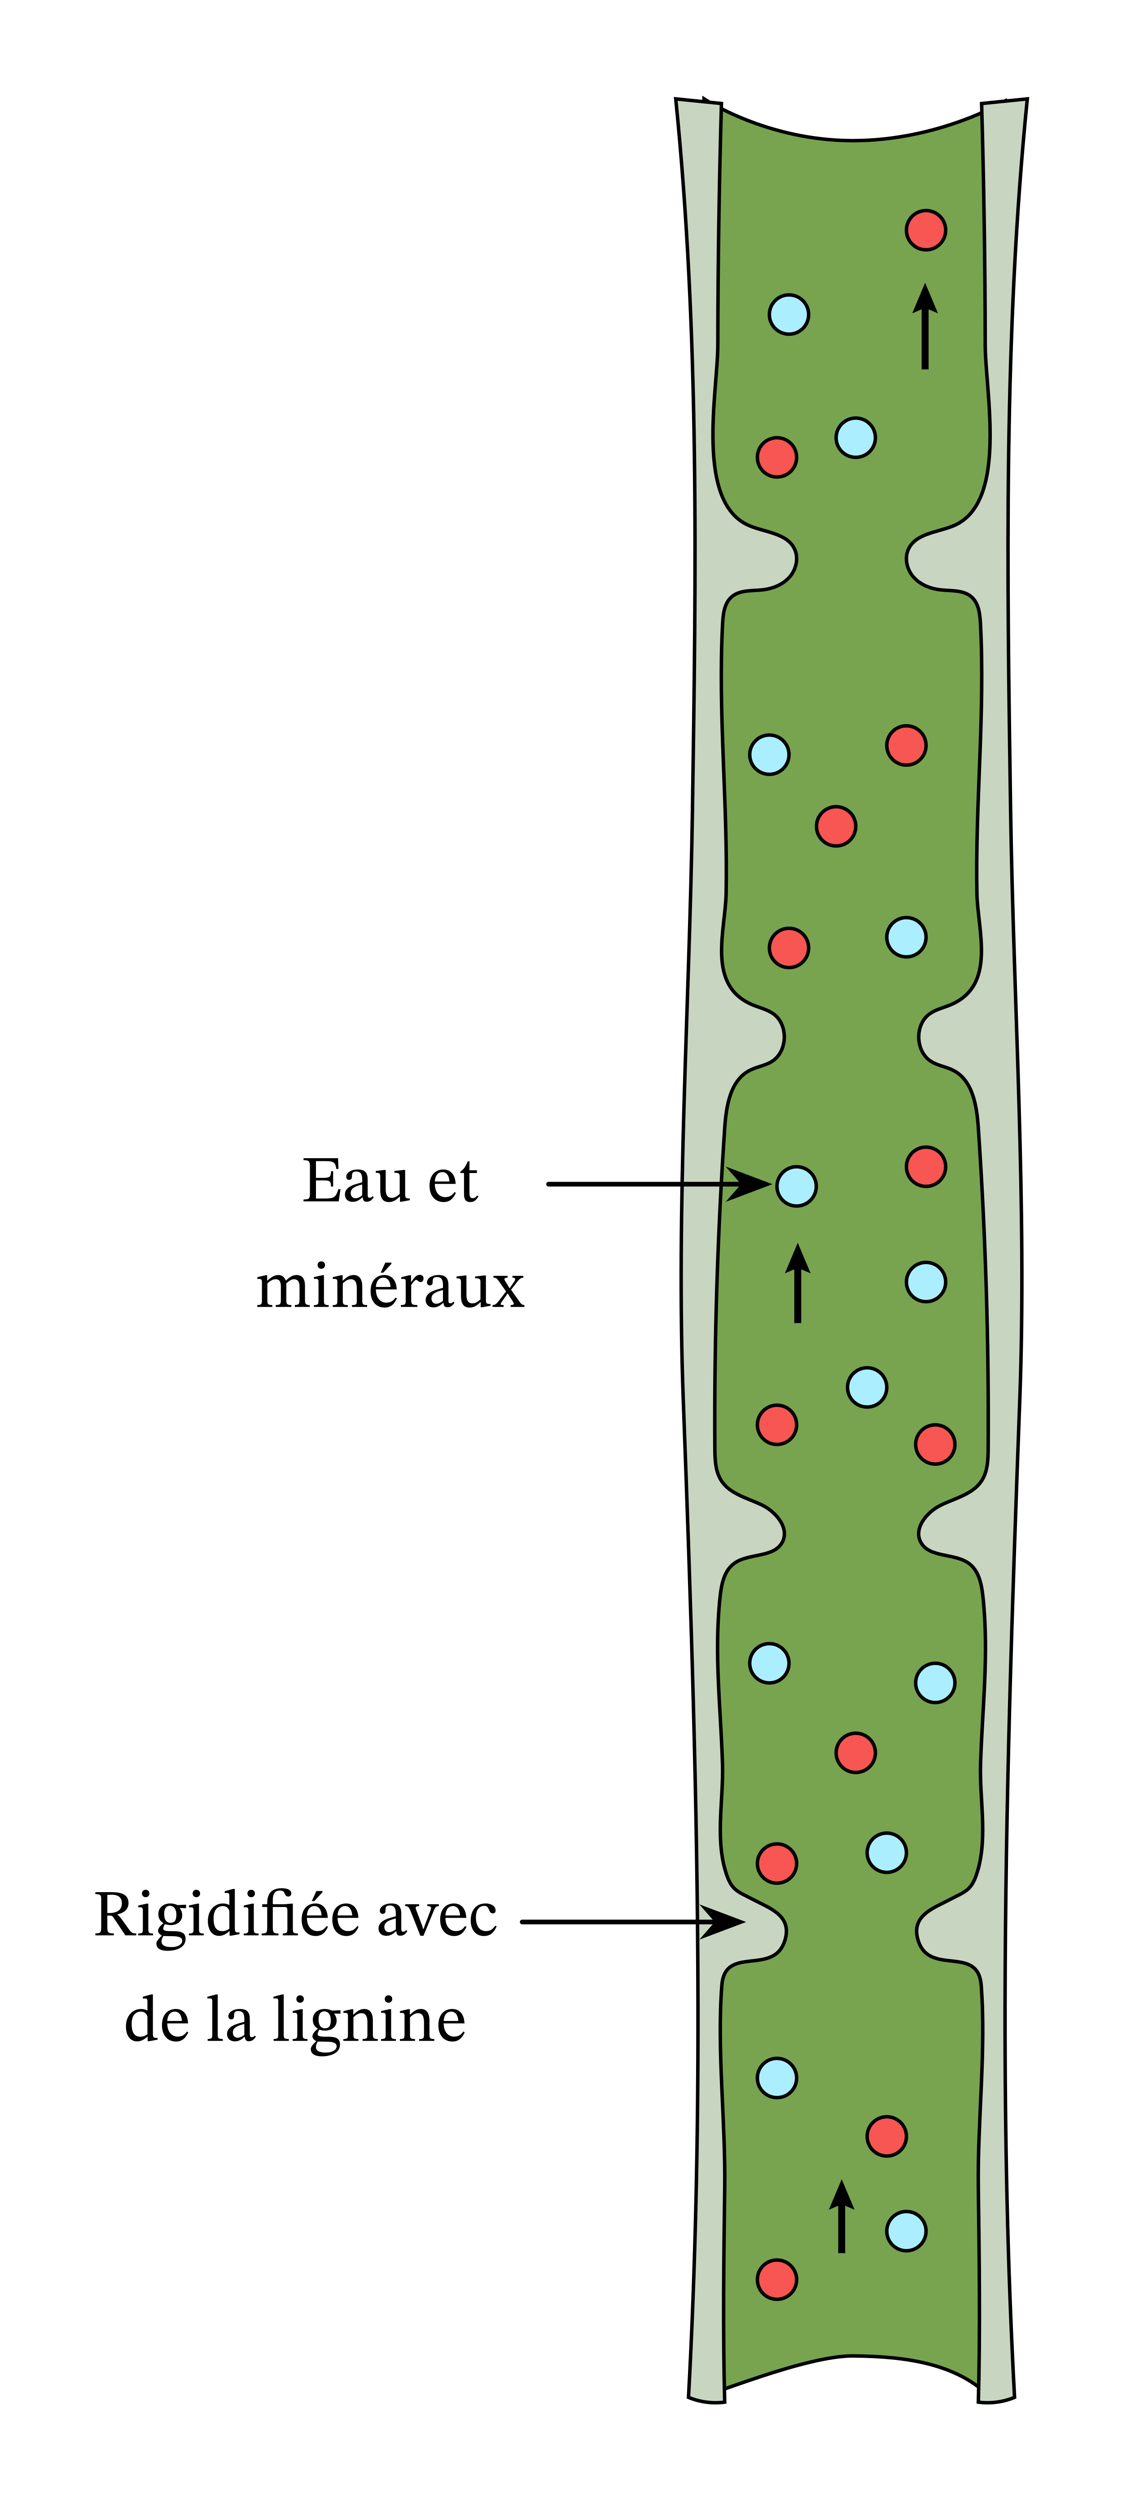 <svg width="253.827" height="565.453" viewBox="0 0 190.37 424.09" class="displayed_equation" xmlns="http://www.w3.org/2000/svg">
  <defs>
    <clipPath id="svg913179497621tikz_00006a">
      <path d="M 114.32 15.73 L 174.637 15.73 L 174.637 408.355 L 114.32 408.355 Z M 114.32 15.73" />
    </clipPath>
    <clipPath id="svg913179497621tikz_00006b">
      <path d="M 153 16 L 174.637 16 L 174.637 408 L 153 408 Z M 153 16" />
    </clipPath>
    <clipPath id="svg913179497621tikz_00006c">
      <path d="M 145 15.73 L 174.637 15.73 L 174.637 408.355 L 145 408.355 Z M 145 15.73" />
    </clipPath>
    <clipPath id="svg913179497621tikz_00006d">
      <path d="M 114.32 16 L 136 16 L 136 408 L 114.32 408 Z M 114.32 16" />
    </clipPath>
    <clipPath id="svg913179497621tikz_00006e">
      <path d="M 114.32 15.73 L 144 15.73 L 144 408.355 L 114.32 408.355 Z M 114.32 15.73" />
    </clipPath>
  </defs>
  <path d="M 119.457 16.773 C 119.457 16.773 130.016 23.859 144.691 23.859 C 159.371 23.859 170.535 17.152 170.535 17.152 L 170.535 55.66 L 168.176 94.805 C 168.176 94.805 172.207 186.094 170.535 187.762 C 168.867 189.434 170.945 261.641 170.945 261.641 L 168.23 330.137 L 168.23 406.875 C 162.461 400.758 153.215 399.707 144.805 399.629 C 136.629 399.551 120.262 406.578 120.281 405.957 L 119.684 324.758 L 119.684 91.867 Z M 119.457 16.773" fill="#78a450" />
  <g clip-path="url(#svg913179497621tikz_00006a)">
    <path d="M 1194.57 4073.166 C 1194.57 4073.166 1300.156 4002.306 1446.914 4002.306 C 1593.711 4002.306 1705.352 4069.377 1705.352 4069.377 L 1705.352 3684.298 L 1681.758 3292.853 C 1681.758 3292.853 1722.07 2379.963 1705.352 2363.283 C 1688.672 2346.564 1709.453 1624.494 1709.453 1624.494 L 1682.305 939.533 L 1682.305 172.15 C 1624.609 233.322 1532.148 243.83 1448.047 244.611 C 1366.289 245.392 1202.617 175.119 1202.812 181.33 L 1196.836 993.322 L 1196.836 3322.228 Z M 1194.57 4073.166" transform="matrix(.1 0 0 -.1 0 424.09)" fill="none" stroke-width="5.9" stroke="#000" stroke-miterlimit="10" />
  </g>
  <g clip-path="url(#svg913179497621tikz_00006b)">
    <path d="M 165.996 407.469 C 168.066 407.746 170.211 407.461 172.141 406.66 C 170.938 384.492 170.496 362.297 170.531 340.102 C 170.586 305.938 171.746 271.785 173.02 237.652 C 174.262 204.426 171.969 170.516 171.465 137.203 C 170.859 97.027 170.262 56.746 174.305 16.773 C 171.719 17.035 169.137 17.297 166.551 17.559 C 166.941 31.219 167.145 44.891 167.164 58.559 C 167.172 66.336 171.102 85.301 161.793 89.184 C 159.082 90.316 155.473 90.445 154.172 93.078 C 153.41 94.617 153.852 96.574 154.98 97.867 C 156.113 99.16 157.816 99.848 159.52 100.047 C 161.355 100.258 163.434 100.031 164.824 101.246 C 166.055 102.316 166.266 104.117 166.352 105.746 C 167.164 120.914 165.457 136.293 165.754 151.523 C 165.875 157.836 169.086 167.035 161.422 170.387 C 160.219 170.91 158.891 171.184 157.805 171.926 C 155.121 173.762 155.281 178.465 158.086 180.113 C 159.234 180.789 160.617 180.969 161.797 181.59 C 165.07 183.312 165.742 187.633 165.992 191.32 C 167.227 209.398 167.785 227.523 167.664 245.645 C 167.652 247.57 167.598 249.613 166.535 251.215 C 165.043 253.465 162.117 254.117 159.688 255.289 C 157.258 256.461 154.945 259.258 156.238 261.621 C 157.715 264.332 162.039 263.379 164.484 265.266 C 166.199 266.59 166.586 268.98 166.809 271.137 C 167.797 280.773 166.672 289.609 166.371 299.227 C 166.188 305.062 167.539 311.277 165.977 317.004 C 164.949 320.762 163.91 320.762 161.043 322.281 C 158.438 323.66 154.574 324.91 155.738 328.996 C 157.555 335.379 165.938 329.777 166.48 336.758 C 167.336 347.746 165.84 359.836 165.992 371.02 C 166.156 383.168 166.32 395.32 165.996 407.469 Z M 165.996 407.469" fill="#c8d6c1" />
  </g>
  <g clip-path="url(#svg913179497621tikz_00006c)">
    <path d="M 1659.961 166.213 C 1680.664 163.439 1702.109 166.291 1721.406 174.298 C 1709.375 395.978 1704.961 617.931 1705.312 839.884 C 1705.859 1181.525 1717.461 1523.048 1730.195 1864.377 C 1742.617 2196.642 1719.688 2535.744 1714.648 2868.869 C 1708.594 3270.627 1702.617 3673.439 1743.047 4073.166 C 1717.188 4070.548 1691.367 4067.931 1665.508 4065.314 C 1669.414 3928.713 1671.445 3791.994 1671.641 3655.314 C 1671.719 3577.541 1711.016 3387.892 1617.93 3349.064 C 1590.82 3337.736 1554.727 3336.447 1541.719 3310.119 C 1534.102 3294.728 1538.516 3275.158 1549.805 3262.228 C 1561.133 3249.298 1578.164 3242.423 1595.195 3240.431 C 1613.555 3238.322 1634.336 3240.588 1648.242 3228.439 C 1660.547 3217.736 1662.656 3199.728 1663.516 3183.439 C 1671.641 3031.759 1654.57 2877.97 1657.539 2725.666 C 1658.75 2662.541 1690.859 2570.548 1614.219 2537.033 C 1602.188 2531.798 1588.906 2529.064 1578.047 2521.642 C 1551.211 2503.283 1552.812 2456.252 1580.859 2439.767 C 1592.344 2433.009 1606.172 2431.213 1617.969 2425.002 C 1650.703 2407.775 1657.422 2364.572 1659.922 2327.697 C 1672.266 2146.916 1677.852 1965.666 1676.641 1784.455 C 1676.523 1765.197 1675.977 1744.767 1665.352 1728.752 C 1650.43 1706.252 1621.172 1699.728 1596.875 1688.009 C 1572.578 1676.291 1549.453 1648.322 1562.383 1624.689 C 1577.148 1597.58 1620.391 1607.111 1644.844 1588.244 C 1661.992 1575.002 1665.859 1551.095 1668.086 1529.533 C 1677.969 1433.166 1666.719 1344.806 1663.711 1248.634 C 1661.875 1190.275 1675.391 1128.127 1659.766 1070.861 C 1649.492 1033.283 1639.102 1033.283 1610.43 1018.087 C 1584.375 1004.298 1545.742 991.798 1557.383 950.939 C 1575.547 887.111 1659.375 943.127 1664.805 873.322 C 1673.359 763.439 1658.398 642.541 1659.922 530.705 C 1661.562 409.22 1663.203 287.697 1659.961 166.213 Z M 1659.961 166.213" transform="matrix(.1 0 0 -.1 0 424.09)" fill="none" stroke-width="5.9" stroke="#000" stroke-miterlimit="10" />
  </g>
  <g clip-path="url(#svg913179497621tikz_00006d)">
    <path d="M 122.961 407.469 C 120.887 407.746 118.746 407.461 116.816 406.66 C 118.02 384.492 118.461 362.297 118.426 340.102 C 118.371 305.938 117.211 271.785 115.938 237.652 C 114.695 204.426 116.988 170.516 117.492 137.203 C 118.098 97.027 118.695 56.746 114.652 16.773 C 117.238 17.035 119.82 17.297 122.406 17.559 C 122.016 31.223 121.809 44.891 121.793 58.559 C 121.785 66.34 117.855 85.301 127.164 89.184 C 129.875 90.316 133.484 90.445 134.785 93.078 C 135.547 94.617 135.105 96.574 133.977 97.867 C 132.844 99.16 131.141 99.848 129.434 100.047 C 127.602 100.258 125.523 100.031 124.133 101.246 C 122.902 102.316 122.691 104.117 122.605 105.746 C 121.793 120.914 123.5 136.293 123.203 151.523 C 123.082 157.836 119.871 167.035 127.535 170.387 C 128.738 170.91 130.066 171.184 131.152 171.926 C 133.836 173.762 133.672 178.465 130.871 180.113 C 129.723 180.789 128.34 180.969 127.16 181.59 C 123.883 183.312 123.215 187.633 122.965 191.32 C 121.73 209.398 121.172 227.523 121.289 245.645 C 121.305 247.57 121.359 249.613 122.422 251.215 C 123.914 253.465 126.84 254.117 129.27 255.289 C 131.699 256.461 134.012 259.258 132.719 261.621 C 131.242 264.332 126.918 263.379 124.473 265.266 C 122.758 266.59 122.371 268.98 122.148 271.137 C 121.16 280.773 122.285 289.609 122.586 299.227 C 122.77 305.062 121.414 311.277 122.98 317.004 C 124.008 320.762 125.047 320.762 127.914 322.281 C 130.52 323.66 134.383 324.91 133.219 328.996 C 131.398 335.379 123.02 329.777 122.477 336.758 C 121.621 347.746 123.113 359.836 122.965 371.02 C 122.801 383.168 122.637 395.32 122.961 407.469 Z M 122.961 407.469" fill="#c8d6c1" />
  </g>
  <g clip-path="url(#svg913179497621tikz_00006e)">
    <path d="M 1229.609 166.213 C 1208.867 163.439 1187.461 166.291 1168.164 174.298 C 1180.195 395.978 1184.609 617.931 1184.258 839.884 C 1183.711 1181.525 1172.109 1523.048 1159.375 1864.377 C 1146.953 2196.642 1169.883 2535.744 1174.922 2868.869 C 1180.977 3270.627 1186.953 3673.439 1146.523 4073.166 C 1172.383 4070.548 1198.203 4067.931 1224.062 4065.314 C 1220.156 3928.673 1218.086 3791.994 1217.93 3655.314 C 1217.852 3577.502 1178.555 3387.892 1271.641 3349.064 C 1298.75 3337.736 1334.844 3336.447 1347.852 3310.119 C 1355.469 3294.728 1351.055 3275.158 1339.766 3262.228 C 1328.438 3249.298 1311.406 3242.423 1294.336 3240.431 C 1276.016 3238.322 1255.234 3240.588 1241.328 3228.439 C 1229.023 3217.736 1226.914 3199.728 1226.055 3183.439 C 1217.93 3031.759 1235 2877.97 1232.031 2725.666 C 1230.82 2662.541 1198.711 2570.548 1275.352 2537.033 C 1287.383 2531.798 1300.664 2529.064 1311.523 2521.642 C 1338.359 2503.283 1336.719 2456.252 1308.711 2439.767 C 1297.227 2433.009 1283.398 2431.213 1271.602 2425.002 C 1238.828 2407.775 1232.148 2364.572 1229.648 2327.697 C 1217.305 2146.916 1211.719 1965.666 1212.891 1784.455 C 1213.047 1765.197 1213.594 1744.767 1224.219 1728.752 C 1239.141 1706.252 1268.398 1699.728 1292.695 1688.009 C 1316.992 1676.291 1340.117 1648.322 1327.188 1624.689 C 1312.422 1597.58 1269.18 1607.111 1244.727 1588.244 C 1227.578 1575.002 1223.711 1551.095 1221.484 1529.533 C 1211.602 1433.166 1222.852 1344.806 1225.859 1248.634 C 1227.695 1190.275 1214.141 1128.127 1229.805 1070.861 C 1240.078 1033.283 1250.469 1033.283 1279.141 1018.087 C 1305.195 1004.298 1343.828 991.798 1332.188 950.939 C 1313.984 887.111 1230.195 943.127 1224.766 873.322 C 1216.211 763.439 1231.133 642.541 1229.648 530.705 C 1228.008 409.22 1226.367 287.697 1229.609 166.213 Z M 1229.609 166.213" transform="matrix(.1 0 0 -.1 0 424.09)" fill="none" stroke-width="5.9" stroke="#000" stroke-miterlimit="10" />
  </g>
  <path d="M1372.031 3707.384C1372.031 3688.986 1357.109 3674.064 1338.711 3674.064 1320.312 3674.064 1305.391 3688.986 1305.391 3707.384 1305.391 3725.744 1320.312 3740.666 1338.711 3740.666 1357.109 3740.666 1372.031 3725.744 1372.031 3707.384zM1485.312 3498.4C1485.312 3480.041 1470.391 3465.119 1451.992 3465.119 1433.594 3465.119 1418.672 3480.041 1418.672 3498.4 1418.672 3516.838 1433.594 3531.759 1451.992 3531.759 1470.391 3531.759 1485.312 3516.838 1485.312 3498.4zM1338.711 2960.744C1338.711 2942.345 1323.789 2927.423 1305.391 2927.423 1286.992 2927.423 1272.07 2942.345 1272.07 2960.744 1272.07 2979.142 1286.992 2994.064 1305.391 2994.064 1323.789 2994.064 1338.711 2979.142 1338.711 2960.744zM1571.25 2651.134C1571.25 2632.697 1556.328 2617.775 1537.93 2617.775 1519.531 2617.775 1504.609 2632.697 1504.609 2651.134 1504.609 2669.494 1519.531 2684.416 1537.93 2684.416 1556.328 2684.416 1571.25 2669.494 1571.25 2651.134zM1384.961 2228.478C1384.961 2210.08 1370.039 2195.158 1351.641 2195.158 1333.242 2195.158 1318.32 2210.08 1318.32 2228.478 1318.32 2246.877 1333.242 2261.798 1351.641 2261.798 1370.039 2261.798 1384.961 2246.877 1384.961 2228.478zM1504.609 1887.502C1504.609 1869.064 1489.727 1854.181 1471.289 1854.181 1452.891 1854.181 1438.008 1869.064 1438.008 1887.502 1438.008 1905.861 1452.891 1920.783 1471.289 1920.783 1489.727 1920.783 1504.609 1905.861 1504.609 1887.502zM1604.531 2066.213C1604.531 2047.853 1589.648 2032.892 1571.25 2032.892 1552.812 2032.892 1537.93 2047.853 1537.93 2066.213 1537.93 2084.611 1552.812 2099.533 1571.25 2099.533 1589.648 2099.533 1604.531 2084.611 1604.531 2066.213zM1338.711 1419.533C1338.711 1401.134 1323.789 1386.213 1305.391 1386.213 1286.992 1386.213 1272.07 1401.134 1272.07 1419.533 1272.07 1437.931 1286.992 1452.853 1305.391 1452.853 1323.789 1452.853 1338.711 1437.931 1338.711 1419.533zM1537.93 1098.166C1537.93 1079.767 1523.008 1064.845 1504.609 1064.845 1486.211 1064.845 1471.289 1079.767 1471.289 1098.166 1471.289 1116.564 1486.211 1131.486 1504.609 1131.486 1523.008 1131.486 1537.93 1116.564 1537.93 1098.166zM1620.234 1386.213C1620.234 1367.853 1605.312 1352.892 1586.914 1352.892 1568.516 1352.892 1553.594 1367.853 1553.594 1386.213 1553.594 1404.611 1568.516 1419.533 1586.914 1419.533 1605.312 1419.533 1620.234 1404.611 1620.234 1386.213zM1351.641 716.017C1351.641 697.619 1336.719 682.736 1318.32 682.736 1299.922 682.736 1285.039 697.619 1285.039 716.017 1285.039 734.416 1299.922 749.337 1318.32 749.337 1336.719 749.337 1351.641 734.416 1351.641 716.017zM1571.25 456.291C1571.25 437.892 1556.328 422.97 1537.93 422.97 1519.531 422.97 1504.609 437.892 1504.609 456.291 1504.609 474.689 1519.531 489.611 1537.93 489.611 1556.328 489.611 1571.25 474.689 1571.25 456.291zM1571.25 456.291" transform="matrix(.1 0 0 -.1 0 424.09)" fill="#abefff" stroke-width="5.9" stroke="#020202" stroke-miterlimit="10" />
  <path d="M1537.93 616.994C1537.93 598.595 1523.008 583.673 1504.609 583.673 1486.211 583.673 1471.289 598.595 1471.289 616.994 1471.289 635.392 1486.211 650.314 1504.609 650.314 1523.008 650.314 1537.93 635.392 1537.93 616.994zM1571.25 2976.408C1571.25 2958.009 1556.328 2943.088 1537.93 2943.088 1519.531 2943.088 1504.609 2958.009 1504.609 2976.408 1504.609 2994.806 1519.531 3009.728 1537.93 3009.728 1556.328 3009.728 1571.25 2994.806 1571.25 2976.408zM1620.234 1790.705C1620.234 1772.306 1605.312 1757.384 1586.914 1757.384 1568.516 1757.384 1553.594 1772.306 1553.594 1790.705 1553.594 1809.103 1568.516 1823.986 1586.914 1823.986 1605.312 1823.986 1620.234 1809.103 1620.234 1790.705zM1351.641 1079.845C1351.641 1061.447 1336.719 1046.525 1318.32 1046.525 1299.922 1046.525 1285.039 1061.447 1285.039 1079.845 1285.039 1098.205 1299.922 1113.127 1318.32 1113.127 1336.719 1113.127 1351.641 1098.205 1351.641 1079.845zM1351.641 3465.119C1351.641 3446.681 1336.719 3431.798 1318.32 3431.798 1299.922 3431.798 1285.039 3446.681 1285.039 3465.119 1285.039 3483.517 1299.922 3498.4 1318.32 3498.4 1336.719 3498.4 1351.641 3483.517 1351.641 3465.119zM1372.031 2632.931C1372.031 2614.533 1357.109 2599.611 1338.711 2599.611 1320.312 2599.611 1305.391 2614.533 1305.391 2632.931 1305.391 2651.33 1320.312 2666.252 1338.711 2666.252 1357.109 2666.252 1372.031 2651.33 1372.031 2632.931zM1451.992 2839.259C1451.992 2820.822 1437.07 2805.939 1418.672 2805.939 1400.273 2805.939 1385.352 2820.822 1385.352 2839.259 1385.352 2857.658 1400.273 2872.541 1418.672 2872.541 1437.07 2872.541 1451.992 2857.658 1451.992 2839.259zM1604.531 3850.431C1604.531 3832.033 1589.648 3817.111 1571.25 3817.111 1552.812 3817.111 1537.93 3832.033 1537.93 3850.431 1537.93 3868.83 1552.812 3883.752 1571.25 3883.752 1589.648 3883.752 1604.531 3868.83 1604.531 3850.431zM1604.531 2261.798C1604.531 2243.361 1589.648 2228.478 1571.25 2228.478 1552.812 2228.478 1537.93 2243.361 1537.93 2261.798 1537.93 2280.197 1552.812 2295.08 1571.25 2295.08 1589.648 2295.08 1604.531 2280.197 1604.531 2261.798zM1485.312 1267.619C1485.312 1249.181 1470.391 1234.298 1451.992 1234.298 1433.594 1234.298 1418.672 1249.181 1418.672 1267.619 1418.672 1285.978 1433.594 1300.9 1451.992 1300.9 1470.391 1300.9 1485.312 1285.978 1485.312 1267.619zM1351.641 1823.986C1351.641 1805.627 1336.719 1790.705 1318.32 1790.705 1299.922 1790.705 1285.039 1805.627 1285.039 1823.986 1285.039 1842.423 1299.922 1857.306 1318.32 1857.306 1336.719 1857.306 1351.641 1842.423 1351.641 1823.986zM1351.641 373.986C1351.641 355.587 1336.719 340.666 1318.32 340.666 1299.922 340.666 1285.039 355.587 1285.039 373.986 1285.039 392.384 1299.922 407.306 1318.32 407.306 1336.719 407.306 1351.641 392.384 1351.641 373.986zM1351.641 373.986" transform="matrix(.1 0 0 -.1 0 424.09)" fill="#f75652" stroke-width="5.9" stroke="#020202" stroke-miterlimit="10" />
  <path d="M 1569.648 3614.298 L 1569.648 3725.978" transform="matrix(.1 0 0 -.1 0 424.09)" fill="none" stroke-width="11.799" stroke="#000" stroke-miterlimit="10" />
  <path d="M 159.148 53.148 L 156.965 52.219 L 154.781 53.148 L 156.965 47.969 Z M 159.148 53.148" />
  <path d="M 1353.555 1996.564 L 1353.555 2097.541" transform="matrix(.1 0 0 -.1 0 424.09)" fill="none" stroke-width="11.799" stroke="#000" stroke-miterlimit="10" />
  <path d="M 137.539 215.988 L 135.355 215.062 L 133.172 215.988 L 135.355 210.812 Z M 137.539 215.988" />
  <path d="M 1428.125 418.869 L 1428.125 509.181" transform="matrix(.1 0 0 -.1 0 424.09)" fill="none" stroke-width="11.799" stroke="#000" stroke-miterlimit="10" />
  <path d="M 144.996 374.832 L 142.812 373.902 L 140.629 374.832 L 142.812 369.652 Z M 144.996 374.832" />
  <path d="M 930.781 2232.189 L 1260.703 2232.189" transform="matrix(.1 0 0 -.1 0 424.09)" fill="none" stroke-width="7.97" stroke-linecap="round" stroke-linejoin="round" stroke="#000" stroke-miterlimit="10" />
  <path d="M 129.934 200.871 L 124.465 198.809 L 126.27 200.871 L 124.465 202.938" />
  <path d="M 1299.336 2232.189 L 1244.648 2252.814 L 1262.695 2232.189 L 1244.648 2211.525 Z M 1299.336 2232.189" transform="matrix(.1 0 0 -.1 0 424.09)" fill="none" stroke-width="7.97" stroke-linecap="round" stroke="#000" stroke-miterlimit="10" />
  <path d="M57.773 201.715L57.414 201.715C56.98 203.043 56.777 203.309 55.051 203.301L53.609 203.301 53.609 200.23 54.914 200.23C55.941 200.23 56.164 200.355 56.164 201.27L56.523 201.27 56.523 198.68 56.164 198.68C56.164 199.586 55.941 199.797 54.914 199.797L53.609 199.797 53.609 196.961 55.25 196.961C56.621 196.961 56.902 197.176 57.07 198.289L57.426 198.289 57.359 196.461 51.5 196.461 51.5 196.797C52.406 196.797 52.586 196.973 52.586 197.82L52.586 202.473C52.586 203.344 52.406 203.457 51.5 203.457L51.5 203.789 57.461 203.789 57.773 201.715M61.535 203.098C61.602 203.59 61.715 203.848 62.207 203.848 62.773 203.848 63.043 203.613 63.41 203.074L63.242 202.898C63.086 203.066 62.93 203.176 62.719 203.176 62.484 203.176 62.383 203.086 62.383 202.629L62.383 200.098C62.383 198.938 61.926 198.379 60.711 198.379 59.496 198.379 58.746 198.98 58.746 199.605 58.746 199.973 58.992 200.141 59.215 200.141 59.527 200.141 59.707 199.973 59.707 199.629 59.707 198.961 59.82 198.723 60.453 198.723 61.125 198.723 61.457 199.094 61.457 200.062L61.457 200.555C60.5 200.855 58.523 201.145 58.523 202.617 58.523 203.332 58.992 203.867 59.852 203.867 60.566 203.867 60.969 203.555 61.492 203.098zM61.457 202.762C61.078 203.074 60.676 203.254 60.309 203.254 59.828 203.254 59.508 202.91 59.508 202.352 59.508 201.48 60.441 201.18 61.457 200.922L61.457 202.762M69.523 203.289L69.414 203.289C68.879 203.289 68.742 203.211 68.742 202.551L68.742 198.457 68.477 198.457 66.914 198.625 66.914 198.938C67.629 198.938 67.816 198.992 67.816 199.586L67.816 202.52C67.371 202.91 67.016 203.188 66.445 203.188 65.867 203.188 65.441 202.852 65.441 201.715L65.441 198.457 65.195 198.457 63.758 198.625 63.758 198.938C64.359 198.949 64.516 198.992 64.516 199.594L64.516 201.859C64.516 203.379 65.051 203.902 65.977 203.902 66.691 203.902 67.215 203.566 67.805 202.988L67.863 202.988 67.863 203.848 68.109 203.848 69.523 203.59 69.523 203.289M77.129 202.195C76.773 202.664 76.426 203.066 75.523 203.066 74.633 203.066 73.781 202.363 73.781 200.824L77.309 200.824C77.254 199.262 76.449 198.379 75.234 198.379 73.93 198.379 72.879 199.27 72.879 201.137 72.879 202.93 73.918 203.902 75.258 203.902 76.406 203.902 76.941 203.199 77.344 202.352zM73.773 200.41C73.859 199.371 74.309 198.824 75.066 198.824 75.859 198.824 76.227 199.586 76.258 200.41L73.773 200.41M80.969 202.785C80.691 203.098 80.547 203.242 80.188 203.242 79.754 203.242 79.652 202.977 79.652 202.184L79.652 198.98 80.914 198.98 80.914 198.512 79.652 198.512 79.664 196.984 79.375 196.984C78.973 197.934 78.637 198.402 78.113 198.723L78.113 198.98 78.727 198.98 78.727 202.496C78.727 203.5 79.051 203.902 79.797 203.902 80.512 203.902 80.746 203.566 81.18 202.965L80.969 202.785M45.363 217.707C45.688 217.406 46.18 216.992 46.758 216.992 47.273 216.992 47.652 217.238 47.652 218.188L47.652 220.395C47.652 221.176 47.586 221.367 46.793 221.367L46.793 221.691 49.438 221.691 49.438 221.367C48.633 221.367 48.578 221.164 48.578 220.395L48.578 217.684C48.945 217.371 49.402 216.992 49.859 216.992 50.383 216.992 50.82 217.238 50.82 218.254L50.82 220.395C50.82 221.074 50.785 221.367 50.027 221.367L50.027 221.691 52.547 221.691 52.547 221.367C51.777 221.367 51.746 221.098 51.746 220.395L51.746 218.121C51.746 216.77 51.176 216.277 50.305 216.277 49.715 216.277 49.145 216.602 48.531 217.207L48.488 217.207C48.266 216.672 47.887 216.277 47.25 216.277 46.492 216.277 45.977 216.691 45.375 217.219L45.328 217.219 45.328 216.312 45.062 216.312 43.668 216.637 43.668 216.961C43.668 216.961 43.801 216.938 43.969 216.938 44.281 216.938 44.438 217.039 44.438 217.441L44.438 220.562C44.438 221.23 44.359 221.367 43.656 221.367L43.656 221.691 46.199 221.691 46.199 221.367C45.508 221.367 45.363 221.23 45.363 220.605L45.363 217.707M54.516 213.961C54.125 213.961 53.883 214.25 53.883 214.586 53.883 214.93 54.141 215.219 54.516 215.219 54.906 215.219 55.152 214.93 55.152 214.586 55.152 214.25 54.906 213.961 54.516 213.961zM55.766 221.379C55.02 221.379 54.965 221.211 54.965 220.562L54.965 216.312 54.672 216.312 53.27 216.625 53.27 216.949C53.27 216.949 53.391 216.926 53.547 216.926 53.871 216.926 54.039 216.973 54.039 217.449L54.039 220.562C54.039 221.199 54.004 221.379 53.258 221.379L53.258 221.691 55.766 221.691 55.766 221.379M61.465 218.266C61.465 216.98 60.984 216.277 59.973 216.277 59.27 216.277 58.777 216.68 58.176 217.219L58.129 217.219 58.141 216.312 57.883 216.312 56.469 216.637 56.469 216.961C56.469 216.961 56.578 216.938 56.77 216.938 57.07 216.938 57.238 217.027 57.238 217.43L57.238 220.562C57.238 221.188 57.203 221.379 56.457 221.379L56.457 221.691 59.012 221.691 59.012 221.379C58.207 221.379 58.164 221.188 58.164 220.562L58.164 217.695C58.5 217.395 58.91 216.992 59.516 216.992 60.016 216.992 60.539 217.207 60.539 218.547L60.539 220.562C60.539 221.188 60.508 221.379 59.715 221.379L59.715 221.691 62.293 221.691 62.293 221.379C61.543 221.379 61.465 221.188 61.465 220.562L61.465 218.266M67.129 220.094C66.773 220.562 66.426 220.965 65.523 220.965 64.633 220.965 63.781 220.262 63.781 218.723L67.309 218.723C67.254 217.16 66.449 216.277 65.234 216.277 63.93 216.277 62.879 217.172 62.879 219.035 62.879 220.832 63.918 221.801 65.258 221.801 66.406 221.801 66.941 221.098 67.344 220.25zM63.773 218.309C63.859 217.273 64.309 216.727 65.066 216.727 65.859 216.727 66.227 217.484 66.258 218.309zM64.598 215.879L65.031 215.879 66.414 214.371 66.414 214.172 65.379 214.172 64.598 215.879M69.742 216.312L69.473 216.312 68.09 216.648 68.09 216.961C68.09 216.961 68.211 216.938 68.438 216.938 68.836 216.938 68.836 217.137 68.836 217.539L68.836 220.605C68.836 221.23 68.758 221.367 68.023 221.367L68.023 221.691 70.812 221.691 70.812 221.367C69.977 221.367 69.766 221.258 69.766 220.551L69.766 218.008C70.031 217.562 70.391 217.094 70.645 217.094 70.781 217.094 71 217.473 71.371 217.473 71.617 217.473 71.859 217.297 71.859 216.871 71.859 216.492 71.648 216.246 71.215 216.246 70.68 216.246 70.344 216.637 69.773 217.461L69.742 217.461 69.742 216.312M75.234 220.996C75.305 221.488 75.414 221.746 75.906 221.746 76.477 221.746 76.742 221.512 77.109 220.977L76.945 220.797C76.789 220.965 76.633 221.074 76.418 221.074 76.184 221.074 76.086 220.988 76.086 220.527L76.086 217.996C76.086 216.836 75.625 216.277 74.41 216.277 73.195 216.277 72.445 216.883 72.445 217.508 72.445 217.875 72.691 218.043 72.914 218.043 73.227 218.043 73.406 217.875 73.406 217.527 73.406 216.859 73.52 216.625 74.156 216.625 74.824 216.625 75.156 216.992 75.156 217.965L75.156 218.453C74.199 218.758 72.223 219.047 72.223 220.52 72.223 221.23 72.691 221.77 73.551 221.77 74.266 221.77 74.668 221.457 75.191 220.996zM75.156 220.664C74.777 220.977 74.375 221.152 74.008 221.152 73.531 221.152 73.207 220.809 73.207 220.25 73.207 219.383 74.141 219.078 75.156 218.824L75.156 220.664M83.227 221.188L83.113 221.188C82.578 221.188 82.445 221.109 82.445 220.449L82.445 216.355 82.176 216.355 80.613 216.523 80.613 216.836C81.328 216.836 81.516 216.895 81.516 217.484L81.516 220.418C81.07 220.809 80.715 221.086 80.145 221.086 79.566 221.086 79.141 220.754 79.141 219.613L79.141 216.355 78.895 216.355 77.457 216.523 77.457 216.836C78.059 216.848 78.215 216.895 78.215 217.496L78.215 219.762C78.215 221.277 78.75 221.801 79.676 221.801 80.391 221.801 80.914 221.469 81.508 220.887L81.562 220.887 81.562 221.746 81.809 221.746 83.227 221.488 83.227 221.188M88.977 221.691L88.977 221.367C88.562 221.367 88.398 221.164 88.086 220.719L86.711 218.777 87.895 217.262C88.152 216.938 88.406 216.738 88.789 216.738L88.789 216.414 86.945 216.414 86.945 216.727C87.305 216.727 87.406 216.824 87.406 216.992 87.406 217.172 87.305 217.34 87.004 217.754L86.477 218.512 86.434 218.512 86.164 218.02C85.785 217.395 85.586 217.16 85.586 216.98 85.586 216.816 85.766 216.727 86.121 216.727L86.121 216.414 83.723 216.414 83.723 216.738C84.18 216.738 84.312 216.848 84.703 217.406L85.863 219.066 84.527 220.809C84.156 221.242 83.957 221.367 83.578 221.367L83.578 221.691 85.441 221.691 85.441 221.367C85.07 221.367 84.938 221.32 84.938 221.199 84.938 221.109 85.094 220.91 85.207 220.73L86.121 219.414 86.164 219.414 86.391 219.805 87.094 220.887C87.148 220.977 87.172 221.043 87.172 221.121 87.172 221.309 87.035 221.367 86.645 221.367L86.645 221.691 88.977 221.691" />
  <path d="M 886.055 980.666 L 1216.016 980.666" transform="matrix(.1 0 0 -.1 0 424.09)" fill="none" stroke-width="7.97" stroke-linecap="round" stroke-linejoin="round" stroke="#000" stroke-miterlimit="10" />
  <path d="M 125.465 326.023 L 119.996 323.961 L 121.801 326.023 L 119.996 328.086" />
  <path d="M 1254.648 980.666 L 1199.961 1001.291 L 1218.008 980.666 L 1199.961 960.041 Z M 1254.648 980.666" transform="matrix(.1 0 0 -.1 0 424.09)" fill="none" stroke-width="7.97" stroke-linecap="round" stroke="#000" stroke-miterlimit="10" />
  <path d="M21.805 322.789C21.805 321.371 20.598 320.961 18.922 320.961L16.18 320.961 16.18 321.297C17.07 321.297 17.172 321.508 17.172 322.121L17.172 326.906C17.172 327.844 17.016 327.957 16.18 327.957L16.18 328.289 19.312 328.289 19.312 327.957C18.355 327.957 18.211 327.832 18.211 326.906L18.211 324.934 18.523 324.934C18.922 324.934 19.047 324.965 19.27 325.301 19.727 325.969 20.051 326.449 21.266 328.289L23.109 328.289 23.109 327.957C22.594 327.957 22.316 327.879 21.961 327.387 20.73 325.637 20.297 325.012 19.918 324.785L19.918 324.742C20.82 324.531 21.805 324.039 21.805 322.789zM18.211 321.43C18.445 321.406 18.703 321.395 18.945 321.395 20.152 321.395 20.676 321.941 20.676 322.836 20.676 324.016 19.859 324.453 18.633 324.508L18.211 324.496 18.211 321.43M24.719 320.559C24.328 320.559 24.082 320.848 24.082 321.184 24.082 321.527 24.34 321.82 24.719 321.82 25.109 321.82 25.352 321.527 25.352 321.184 25.352 320.848 25.109 320.559 24.719 320.559zM25.969 327.977C25.219 327.977 25.164 327.809 25.164 327.164L25.164 322.91 24.875 322.91 23.469 323.223 23.469 323.547C23.469 323.547 23.59 323.527 23.746 323.527 24.07 323.527 24.238 323.57 24.238 324.051L24.238 327.164C24.238 327.801 24.203 327.977 23.457 327.977L23.457 328.289 25.969 328.289 25.969 327.977M27.727 326.238C27.203 326.637 26.812 327.105 26.812 327.508 26.812 327.82 27.059 328.121 27.438 328.312L27.438 328.355C26.836 328.938 26.535 329.316 26.535 329.684 26.535 330.297 26.969 330.91 28.43 330.91 29.836 330.91 31.488 330.398 31.488 328.902 31.488 327.621 30.418 327.574 29.012 327.574 27.984 327.574 27.695 327.465 27.695 327.129 27.695 326.941 27.875 326.539 27.984 326.383 28.273 326.48 28.586 326.551 28.945 326.551 30.117 326.551 30.918 325.891 30.918 324.855 30.918 324.297 30.672 323.926 30.516 323.703L30.516 323.648 31.566 323.684 31.566 323.082 30.125 323.16C30.125 323.16 29.625 322.879 28.887 322.879 27.707 322.879 26.867 323.582 26.867 324.699 26.867 325.422 27.191 325.902 27.727 326.215zM28.812 323.281C29.523 323.281 29.926 323.883 29.926 324.785 29.926 325.848 29.512 326.16 28.953 326.16 28.23 326.16 27.852 325.613 27.852 324.652 27.852 323.719 28.23 323.281 28.812 323.281zM27.719 328.402C27.875 328.402 28.086 328.414 28.977 328.426 29.727 328.434 30.918 328.414 30.918 329.215 30.918 329.695 30.395 330.277 29.078 330.277 27.941 330.277 27.406 329.953 27.406 329.305 27.406 329.07 27.484 328.816 27.719 328.402M33.316 320.559C32.926 320.559 32.68 320.848 32.68 321.184 32.68 321.527 32.938 321.82 33.316 321.82 33.707 321.82 33.953 321.527 33.953 321.184 33.953 320.848 33.707 320.559 33.316 320.559zM34.566 327.977C33.82 327.977 33.766 327.809 33.766 327.164L33.766 322.91 33.473 322.91 32.07 323.223 32.07 323.547C32.07 323.547 32.191 323.527 32.348 323.527 32.672 323.527 32.836 323.57 32.836 324.051L32.836 327.164C32.836 327.801 32.805 327.977 32.055 327.977L32.055 328.289 34.566 328.289 34.566 327.977M40.633 328.09L40.633 327.789 40.398 327.789C39.988 327.789 39.844 327.676 39.844 327.098L39.844 320.414 39.539 320.414 38.137 320.805 38.137 321.117C38.137 321.117 38.324 321.094 38.426 321.094 38.859 321.094 38.914 321.195 38.914 321.684L38.914 323.145C38.57 322.957 38.203 322.879 37.836 322.879 36.43 322.879 35.27 324.008 35.27 325.848 35.27 327.273 35.914 328.379 37.176 328.379 37.914 328.379 38.48 327.957 38.906 327.574L38.949 327.574 38.949 328.348 39.207 328.348zM38.914 327.164C38.527 327.43 38.227 327.574 37.699 327.574 36.75 327.574 36.238 326.949 36.238 325.41 36.238 324.008 36.875 323.324 37.812 323.324 38.504 323.324 38.828 323.762 38.914 324.219L38.914 327.164M42.617 320.559C42.227 320.559 41.98 320.848 41.98 321.184 41.98 321.527 42.238 321.82 42.617 321.82 43.008 321.82 43.254 321.527 43.254 321.184 43.254 320.848 43.008 320.559 42.617 320.559zM43.867 327.977C43.121 327.977 43.062 327.809 43.062 327.164L43.062 322.91 42.773 322.91 41.367 323.223 41.367 323.547C41.367 323.547 41.492 323.527 41.648 323.527 41.969 323.527 42.137 323.57 42.137 324.051L42.137 327.164C42.137 327.801 42.105 327.977 41.355 327.977L41.355 328.289 43.867 328.289 43.867 327.977M50.547 327.965C49.746 327.965 49.688 327.801 49.688 327.164L49.688 322.91 49.398 322.91 48.203 323.012 46.285 323.012 46.285 322.332C46.285 321.105 46.734 320.691 47.5 320.691 47.883 320.691 48.137 320.793 48.262 321.117 48.406 321.449 48.551 321.707 48.887 321.707 49.219 321.707 49.422 321.508 49.422 321.195 49.422 320.57 48.75 320.293 47.781 320.293 46.711 320.293 46.051 320.691 45.75 321.172 45.438 321.676 45.336 322.152 45.336 323.012L44.492 323.012 44.492 323.48 45.336 323.48 45.336 326.961C45.336 327.832 45.215 327.977 44.402 327.977L44.402 328.289 47.246 328.289 47.246 327.977C46.465 327.977 46.285 327.82 46.285 326.961L46.285 323.48 48.449 323.48C48.664 323.535 48.762 323.703 48.762 324.074L48.762 327.164C48.762 327.754 48.719 327.965 47.98 327.965L47.98 328.289 50.547 328.289 50.547 327.965M55.43 326.695C55.074 327.164 54.727 327.566 53.824 327.566 52.93 327.566 52.082 326.863 52.082 325.324L55.609 325.324C55.555 323.762 54.75 322.879 53.531 322.879 52.227 322.879 51.18 323.77 51.18 325.637 51.18 327.43 52.219 328.402 53.555 328.402 54.703 328.402 55.242 327.699 55.641 326.852zM52.07 324.91C52.16 323.871 52.609 323.324 53.367 323.324 54.156 323.324 54.527 324.086 54.559 324.91zM52.898 322.477L53.332 322.477 54.715 320.973 54.715 320.77 53.68 320.77 52.898 322.477M60.629 326.695C60.273 327.164 59.926 327.566 59.023 327.566 58.133 327.566 57.281 326.863 57.281 325.324L60.809 325.324C60.754 323.762 59.949 322.879 58.734 322.879 57.43 322.879 56.379 323.77 56.379 325.637 56.379 327.43 57.418 328.402 58.758 328.402 59.906 328.402 60.441 327.699 60.844 326.852zM57.273 324.91C57.359 323.871 57.809 323.324 58.566 323.324 59.359 323.324 59.727 324.086 59.758 324.91L57.273 324.91M67.234 327.598C67.305 328.09 67.414 328.348 67.906 328.348 68.477 328.348 68.742 328.113 69.109 327.574L68.945 327.398C68.789 327.566 68.633 327.676 68.418 327.676 68.184 327.676 68.086 327.586 68.086 327.129L68.086 324.598C68.086 323.438 67.625 322.879 66.41 322.879 65.195 322.879 64.445 323.48 64.445 324.105 64.445 324.473 64.691 324.641 64.914 324.641 65.227 324.641 65.406 324.473 65.406 324.129 65.406 323.461 65.52 323.223 66.156 323.223 66.824 323.223 67.156 323.594 67.156 324.562L67.156 325.055C66.199 325.355 64.223 325.645 64.223 327.117 64.223 327.832 64.691 328.367 65.551 328.367 66.266 328.367 66.668 328.055 67.191 327.598zM67.156 327.262C66.777 327.574 66.375 327.754 66.008 327.754 65.531 327.754 65.207 327.41 65.207 326.852 65.207 325.98 66.141 325.68 67.156 325.422L67.156 327.262M74.457 323.012L72.504 323.012 72.504 323.336C72.906 323.336 73.141 323.395 73.141 323.637 73.141 323.816 73.07 323.949 73.062 324.008L72.102 326.527 71.867 327.207 71.801 327.207 71.59 326.539 70.641 324.051C70.574 323.895 70.527 323.762 70.527 323.613 70.527 323.438 70.672 323.336 71.109 323.336L71.109 323.012 68.754 323.012 68.754 323.336C69.234 323.336 69.367 323.461 69.66 324.152L71.32 328.355 71.855 328.355 73.617 324.074C73.844 323.492 74.02 323.336 74.457 323.336L74.457 323.012M78.93 326.695C78.574 327.164 78.227 327.566 77.324 327.566 76.43 327.566 75.582 326.863 75.582 325.324L79.109 325.324C79.055 323.762 78.25 322.879 77.031 322.879 75.727 322.879 74.68 323.77 74.68 325.637 74.68 327.43 75.719 328.402 77.055 328.402 78.203 328.402 78.742 327.699 79.141 326.852zM75.57 324.91C75.66 323.871 76.109 323.324 76.867 323.324 77.656 323.324 78.027 324.086 78.059 324.91L75.57 324.91M84.051 326.637C83.551 327.285 83.172 327.566 82.445 327.566 81.297 327.566 80.75 326.605 80.75 325.246 80.75 323.961 81.297 323.293 82.199 323.293 83.16 323.293 82.789 324.562 83.617 324.562 83.93 324.562 84.086 324.387 84.086 324.062 84.086 323.414 83.438 322.879 82.391 322.879 80.781 322.879 79.867 324.016 79.867 325.77 79.867 327.32 80.703 328.402 82.102 328.402 83.293 328.402 83.84 327.699 84.266 326.793L84.051 326.637M26.734 345.988L26.734 345.688 26.5 345.688C26.086 345.688 25.941 345.574 25.941 344.996L25.941 338.312 25.641 338.312 24.234 338.703 24.234 339.016C24.234 339.016 24.426 338.996 24.523 338.996 24.961 338.996 25.016 339.094 25.016 339.586L25.016 341.047C24.672 340.855 24.301 340.777 23.934 340.777 22.527 340.777 21.367 341.906 21.367 343.746 21.367 345.176 22.016 346.277 23.277 346.277 24.012 346.277 24.582 345.855 25.004 345.477L25.051 345.477 25.051 346.246 25.305 346.246zM25.016 345.062C24.625 345.332 24.324 345.477 23.801 345.477 22.852 345.477 22.34 344.852 22.34 343.312 22.34 341.906 22.977 341.227 23.914 341.227 24.602 341.227 24.926 341.66 25.016 342.117L25.016 345.062M31.73 344.594C31.375 345.062 31.027 345.465 30.125 345.465 29.23 345.465 28.383 344.762 28.383 343.223L31.906 343.223C31.852 341.66 31.051 340.777 29.832 340.777 28.527 340.777 27.48 341.672 27.48 343.535 27.48 345.332 28.516 346.301 29.855 346.301 31.004 346.301 31.539 345.598 31.941 344.75zM28.371 342.809C28.461 341.773 28.906 341.227 29.664 341.227 30.457 341.227 30.828 341.984 30.859 342.809L28.371 342.809M37.801 345.867C36.996 345.867 36.941 345.711 36.941 345.062L36.941 338.312 36.664 338.312 35.191 338.703 35.191 339.004C35.191 339.004 35.359 338.984 35.547 338.984 35.828 338.984 36.016 339.004 36.016 339.465L36.016 345.062C36.016 345.688 35.969 345.867 35.234 345.867L35.234 346.191 37.801 346.191 37.801 345.867M41.535 345.496C41.602 345.988 41.715 346.246 42.207 346.246 42.773 346.246 43.043 346.012 43.41 345.477L43.242 345.297C43.086 345.465 42.93 345.574 42.719 345.574 42.484 345.574 42.383 345.488 42.383 345.027L42.383 342.496C42.383 341.336 41.926 340.777 40.711 340.777 39.496 340.777 38.746 341.383 38.746 342.004 38.746 342.375 38.992 342.543 39.215 342.543 39.527 342.543 39.707 342.375 39.707 342.027 39.707 341.359 39.82 341.125 40.453 341.125 41.125 341.125 41.457 341.492 41.457 342.465L41.457 342.953C40.5 343.254 38.523 343.547 38.523 345.02 38.523 345.73 38.992 346.27 39.852 346.27 40.566 346.27 40.969 345.957 41.492 345.496zM41.457 345.164C41.078 345.477 40.676 345.652 40.309 345.652 39.828 345.652 39.508 345.309 39.508 344.75 39.508 343.879 40.441 343.578 41.457 343.324L41.457 345.164M49 345.867C48.195 345.867 48.141 345.711 48.141 345.062L48.141 338.312 47.863 338.312 46.391 338.703 46.391 339.004C46.391 339.004 46.559 338.984 46.746 338.984 47.027 338.984 47.215 339.004 47.215 339.465L47.215 345.062C47.215 345.688 47.172 345.867 46.434 345.867L46.434 346.191 49 346.191 49 345.867M50.918 338.457C50.527 338.457 50.281 338.75 50.281 339.082 50.281 339.43 50.539 339.719 50.918 339.719 51.309 339.719 51.555 339.43 51.555 339.082 51.555 338.75 51.309 338.457 50.918 338.457zM52.168 345.879C51.422 345.879 51.363 345.711 51.363 345.062L51.363 340.812 51.074 340.812 49.668 341.125 49.668 341.449C49.668 341.449 49.789 341.426 49.945 341.426 50.27 341.426 50.438 341.473 50.438 341.949L50.438 345.062C50.438 345.699 50.406 345.879 49.656 345.879L49.656 346.191 52.168 346.191 52.168 345.879M53.93 344.137C53.402 344.539 53.012 345.008 53.012 345.41 53.012 345.723 53.258 346.023 53.637 346.211L53.637 346.258C53.035 346.836 52.734 347.215 52.734 347.586 52.734 348.199 53.168 348.812 54.633 348.812 56.035 348.812 57.688 348.297 57.688 346.805 57.688 345.52 56.617 345.477 55.211 345.477 54.184 345.477 53.895 345.363 53.895 345.027 53.895 344.84 54.074 344.438 54.184 344.281 54.477 344.383 54.789 344.449 55.145 344.449 56.316 344.449 57.117 343.793 57.117 342.754 57.117 342.195 56.875 341.828 56.719 341.605L56.719 341.551 57.766 341.582 57.766 340.98 56.328 341.059C56.328 341.059 55.824 340.777 55.086 340.777 53.906 340.777 53.07 341.48 53.07 342.598 53.07 343.324 53.391 343.801 53.93 344.113zM55.012 341.18C55.723 341.18 56.125 341.785 56.125 342.688 56.125 343.746 55.711 344.059 55.156 344.059 54.43 344.059 54.051 343.512 54.051 342.551 54.051 341.617 54.43 341.18 55.012 341.18zM53.918 346.301C54.074 346.301 54.285 346.312 55.18 346.324 55.926 346.336 57.117 346.312 57.117 347.117 57.117 347.598 56.594 348.176 55.277 348.176 54.141 348.176 53.605 347.852 53.605 347.207 53.605 346.973 53.684 346.715 53.918 346.301M63.266 342.766C63.266 341.48 62.785 340.777 61.773 340.777 61.07 340.777 60.578 341.18 59.977 341.715L59.93 341.715 59.941 340.812 59.684 340.812 58.27 341.137 58.27 341.461C58.27 341.461 58.379 341.438 58.57 341.438 58.871 341.438 59.039 341.527 59.039 341.93L59.039 345.062C59.039 345.688 59.004 345.879 58.258 345.879L58.258 346.191 60.812 346.191 60.812 345.879C60.008 345.879 59.965 345.688 59.965 345.062L59.965 342.195C60.297 341.895 60.711 341.492 61.312 341.492 61.816 341.492 62.34 341.707 62.34 343.043L62.34 345.062C62.34 345.688 62.305 345.879 61.516 345.879L61.516 346.191 64.094 346.191 64.094 345.879C63.344 345.879 63.266 345.688 63.266 345.062L63.266 342.766M65.918 338.457C65.527 338.457 65.281 338.75 65.281 339.082 65.281 339.43 65.539 339.719 65.918 339.719 66.309 339.719 66.555 339.43 66.555 339.082 66.555 338.75 66.309 338.457 65.918 338.457zM67.168 345.879C66.422 345.879 66.363 345.711 66.363 345.062L66.363 340.812 66.074 340.812 64.668 341.125 64.668 341.449C64.668 341.449 64.789 341.426 64.945 341.426 65.27 341.426 65.438 341.473 65.438 341.949L65.438 345.062C65.438 345.699 65.406 345.879 64.656 345.879L64.656 346.191 67.168 346.191 67.168 345.879M72.867 342.766C72.867 341.48 72.387 340.777 71.371 340.777 70.668 340.777 70.18 341.18 69.574 341.715L69.531 341.715 69.543 340.812 69.285 340.812 67.867 341.137 67.867 341.461C67.867 341.461 67.98 341.438 68.168 341.438 68.469 341.438 68.637 341.527 68.637 341.93L68.637 345.062C68.637 345.688 68.605 345.879 67.855 345.879L67.855 346.191 70.414 346.191 70.414 345.879C69.609 345.879 69.562 345.688 69.562 345.062L69.562 342.195C69.898 341.895 70.312 341.492 70.914 341.492 71.414 341.492 71.941 341.707 71.941 343.043L71.941 345.062C71.941 345.688 71.906 345.879 71.113 345.879L71.113 346.191 73.691 346.191 73.691 345.879C72.945 345.879 72.867 345.688 72.867 345.062L72.867 342.766M78.629 344.594C78.273 345.062 77.926 345.465 77.023 345.465 76.133 345.465 75.281 344.762 75.281 343.223L78.809 343.223C78.754 341.66 77.949 340.777 76.734 340.777 75.43 340.777 74.379 341.672 74.379 343.535 74.379 345.332 75.418 346.301 76.758 346.301 77.906 346.301 78.441 345.598 78.844 344.75zM75.273 342.809C75.359 341.773 75.809 341.227 76.566 341.227 77.359 341.227 77.727 341.984 77.758 342.809L75.273 342.809" />
</svg>